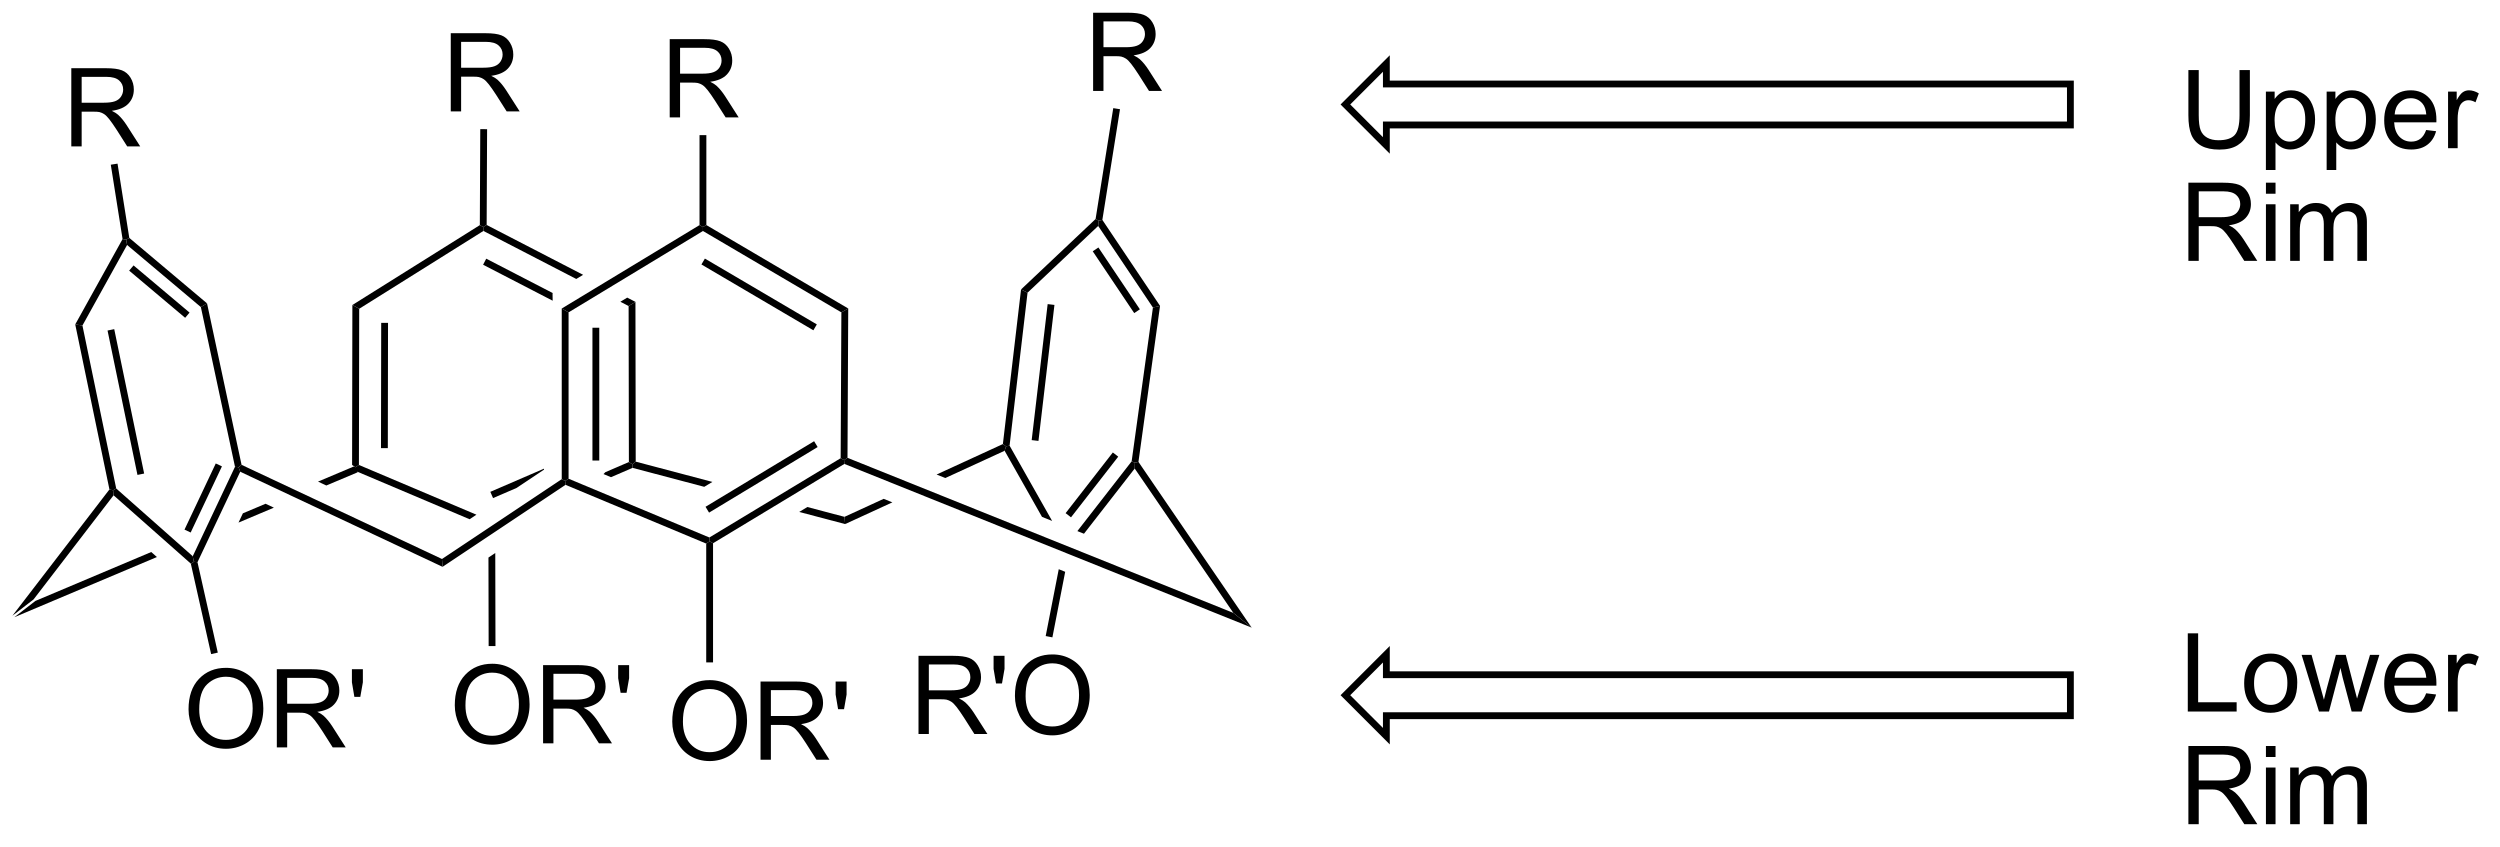 <?xml version="1.0" encoding="UTF-8"?>
<!DOCTYPE svg PUBLIC '-//W3C//DTD SVG 1.0//EN'
          'http://www.w3.org/TR/2001/REC-SVG-20010904/DTD/svg10.dtd'>
<svg stroke-dasharray="none" shape-rendering="auto" xmlns="http://www.w3.org/2000/svg" font-family="'Dialog'" text-rendering="auto" width="251" fill-opacity="1" color-interpolation="auto" color-rendering="auto" preserveAspectRatio="xMidYMid meet" font-size="12px" viewBox="0 0 251 85" fill="black" xmlns:xlink="http://www.w3.org/1999/xlink" stroke="black" image-rendering="auto" stroke-miterlimit="10" stroke-linecap="square" stroke-linejoin="miter" font-style="normal" stroke-width="1" height="85" stroke-dashoffset="0" font-weight="normal" stroke-opacity="1"
><!--Generated by the Batik Graphics2D SVG Generator--><defs id="genericDefs"
  /><g
  ><defs id="defs1"
    ><clipPath clipPathUnits="userSpaceOnUse" id="clipPath1"
      ><path d="M0.646 1.595 L188.431 1.595 L188.431 64.719 L0.646 64.719 L0.646 1.595 Z"
      /></clipPath
      ><clipPath clipPathUnits="userSpaceOnUse" id="clipPath2"
      ><path d="M189.701 118.141 L189.701 179.509 L372.265 179.509 L372.265 118.141 Z"
      /></clipPath
    ></defs
    ><g transform="scale(1.333,1.333) translate(-0.646,-1.595) matrix(1.029,0,0,1.029,-194.481,-119.924)"
    ><path d="M215.55 152.229 L212.906 153.346 L212.906 153.346 L213.514 153.631 L213.514 153.631 L215.8 152.667 L215.8 152.395 L215.55 152.229 ZM209.066 154.967 L207.406 155.668 L207.085 156.346 L207.085 156.346 L209.674 155.253 L209.674 155.253 L209.066 154.967 ZM200.697 158.5 L192.224 162.077 L190.673 163.274 L201.113 158.867 L201.113 158.867 L200.697 158.5 Z" stroke="none" clip-path="url(#clipPath2)"
    /></g
    ><g transform="matrix(1.371,0,0,1.371,-260.169,-162.026)"
    ><path d="M238.996 171.027 Q238.996 169.6 239.762 168.795 Q240.528 167.988 241.739 167.988 Q242.53 167.988 243.166 168.368 Q243.804 168.745 244.137 169.423 Q244.473 170.1 244.473 170.959 Q244.473 171.831 244.121 172.519 Q243.77 173.206 243.124 173.56 Q242.481 173.915 241.733 173.915 Q240.926 173.915 240.288 173.524 Q239.653 173.131 239.325 172.456 Q238.996 171.779 238.996 171.027 ZM239.778 171.037 Q239.778 172.073 240.332 172.67 Q240.89 173.264 241.731 173.264 Q242.585 173.264 243.137 172.662 Q243.692 172.06 243.692 170.956 Q243.692 170.256 243.455 169.735 Q243.218 169.214 242.762 168.928 Q242.309 168.639 241.741 168.639 Q240.936 168.639 240.356 169.193 Q239.778 169.745 239.778 171.037 ZM245.461 173.816 L245.461 168.089 L248 168.089 Q248.766 168.089 249.164 168.243 Q249.563 168.396 249.8 168.787 Q250.039 169.178 250.039 169.652 Q250.039 170.261 249.644 170.68 Q249.25 171.097 248.425 171.209 Q248.727 171.355 248.883 171.495 Q249.214 171.8 249.511 172.256 L250.508 173.816 L249.555 173.816 L248.797 172.623 Q248.464 172.107 248.248 171.834 Q248.034 171.56 247.865 171.451 Q247.696 171.342 247.519 171.3 Q247.391 171.271 247.097 171.271 L246.219 171.271 L246.219 173.816 L245.461 173.816 ZM246.219 170.615 L247.847 170.615 Q248.368 170.615 248.659 170.508 Q248.953 170.402 249.105 170.165 Q249.258 169.928 249.258 169.652 Q249.258 169.245 248.961 168.985 Q248.667 168.722 248.032 168.722 L246.219 168.722 L246.219 170.615 ZM251.14 170.115 L250.96 169.045 L250.96 168.089 L251.762 168.089 L251.762 169.045 L251.575 170.115 L251.14 170.115 Z" stroke="none" clip-path="url(#clipPath2)"
    /></g
    ><g transform="matrix(1.371,0,0,1.371,-260.169,-162.026)"
    ><path d="M223.071 169.827 Q223.071 168.4 223.837 167.595 Q224.602 166.788 225.813 166.788 Q226.605 166.788 227.24 167.168 Q227.878 167.546 228.212 168.223 Q228.548 168.9 228.548 169.759 Q228.548 170.631 228.196 171.319 Q227.845 172.006 227.199 172.361 Q226.555 172.715 225.808 172.715 Q225.001 172.715 224.363 172.324 Q223.727 171.931 223.399 171.256 Q223.071 170.579 223.071 169.827 ZM223.852 169.837 Q223.852 170.874 224.407 171.47 Q224.964 172.064 225.805 172.064 Q226.66 172.064 227.212 171.462 Q227.766 170.861 227.766 169.756 Q227.766 169.056 227.529 168.535 Q227.292 168.014 226.837 167.728 Q226.383 167.439 225.816 167.439 Q225.011 167.439 224.43 167.993 Q223.852 168.546 223.852 169.837 ZM229.536 172.616 L229.536 166.889 L232.075 166.889 Q232.84 166.889 233.239 167.043 Q233.637 167.196 233.874 167.587 Q234.114 167.978 234.114 168.452 Q234.114 169.061 233.718 169.48 Q233.325 169.897 232.499 170.009 Q232.802 170.155 232.958 170.296 Q233.288 170.6 233.585 171.056 L234.583 172.616 L233.63 172.616 L232.872 171.423 Q232.538 170.907 232.322 170.634 Q232.109 170.361 231.94 170.251 Q231.77 170.142 231.593 170.1 Q231.465 170.071 231.171 170.071 L230.294 170.071 L230.294 172.616 L229.536 172.616 ZM230.294 169.415 L231.921 169.415 Q232.442 169.415 232.734 169.309 Q233.028 169.202 233.179 168.965 Q233.333 168.728 233.333 168.452 Q233.333 168.046 233.036 167.785 Q232.742 167.522 232.106 167.522 L230.294 167.522 L230.294 169.415 ZM235.214 168.915 L235.035 167.845 L235.035 166.889 L235.837 166.889 L235.837 167.845 L235.649 168.915 L235.214 168.915 Z" stroke="none" clip-path="url(#clipPath2)"
    /></g
    ><g transform="matrix(1.371,0,0,1.371,-260.169,-162.026)"
    ><path d="M257.029 171.934 L257.029 166.208 L259.568 166.208 Q260.333 166.208 260.732 166.361 Q261.13 166.515 261.367 166.905 Q261.607 167.296 261.607 167.77 Q261.607 168.379 261.211 168.799 Q260.818 169.215 259.992 169.327 Q260.294 169.473 260.45 169.614 Q260.781 169.918 261.078 170.374 L262.075 171.934 L261.122 171.934 L260.364 170.741 Q260.031 170.226 259.815 169.952 Q259.601 169.679 259.432 169.57 Q259.263 169.46 259.086 169.418 Q258.958 169.39 258.664 169.39 L257.786 169.39 L257.786 171.934 L257.029 171.934 ZM257.786 168.734 L259.414 168.734 Q259.935 168.734 260.226 168.627 Q260.521 168.52 260.672 168.283 Q260.825 168.046 260.825 167.77 Q260.825 167.364 260.529 167.103 Q260.234 166.84 259.599 166.84 L257.786 166.84 L257.786 168.734 ZM262.707 168.234 L262.527 167.163 L262.527 166.208 L263.329 166.208 L263.329 167.163 L263.142 168.234 L262.707 168.234 ZM264.091 169.145 Q264.091 167.718 264.857 166.913 Q265.622 166.106 266.833 166.106 Q267.625 166.106 268.26 166.486 Q268.898 166.864 269.232 167.541 Q269.568 168.218 269.568 169.077 Q269.568 169.95 269.216 170.637 Q268.864 171.325 268.219 171.679 Q267.575 172.033 266.828 172.033 Q266.021 172.033 265.383 171.642 Q264.747 171.249 264.419 170.575 Q264.091 169.898 264.091 169.145 ZM264.872 169.155 Q264.872 170.192 265.427 170.788 Q265.984 171.382 266.825 171.382 Q267.68 171.382 268.232 170.78 Q268.786 170.179 268.786 169.075 Q268.786 168.374 268.549 167.853 Q268.312 167.333 267.857 167.046 Q267.404 166.757 266.836 166.757 Q266.031 166.757 265.45 167.312 Q264.872 167.864 264.872 169.155 Z" stroke="none" clip-path="url(#clipPath2)"
    /></g
    ><g transform="matrix(1.371,0,0,1.371,-260.169,-162.026)"
    ><path d="M238.81 126.776 L238.81 121.049 L241.349 121.049 Q242.115 121.049 242.513 121.203 Q242.912 121.356 243.149 121.747 Q243.388 122.138 243.388 122.612 Q243.388 123.221 242.993 123.64 Q242.599 124.057 241.774 124.169 Q242.076 124.315 242.232 124.456 Q242.563 124.76 242.86 125.216 L243.857 126.776 L242.904 126.776 L242.146 125.583 Q241.813 125.067 241.597 124.794 Q241.383 124.521 241.214 124.411 Q241.045 124.302 240.868 124.26 Q240.74 124.231 240.446 124.231 L239.568 124.231 L239.568 126.776 L238.81 126.776 ZM239.568 123.575 L241.196 123.575 Q241.717 123.575 242.008 123.469 Q242.303 123.362 242.453 123.125 Q242.607 122.888 242.607 122.612 Q242.607 122.206 242.31 121.945 Q242.016 121.682 241.381 121.682 L239.568 121.682 L239.568 123.575 Z" stroke="none" clip-path="url(#clipPath2)"
    /></g
    ><g transform="matrix(1.371,0,0,1.371,-260.169,-162.026)"
    ><path d="M194.988 128.903 L194.988 123.176 L197.527 123.176 Q198.293 123.176 198.691 123.33 Q199.09 123.484 199.327 123.874 Q199.566 124.265 199.566 124.739 Q199.566 125.348 199.171 125.767 Q198.777 126.184 197.952 126.296 Q198.254 126.442 198.41 126.582 Q198.741 126.887 199.038 127.343 L200.035 128.903 L199.082 128.903 L198.324 127.71 Q197.991 127.195 197.775 126.921 Q197.561 126.648 197.392 126.538 Q197.223 126.429 197.046 126.387 Q196.918 126.359 196.624 126.359 L195.746 126.359 L195.746 128.903 L194.988 128.903 ZM195.746 125.702 L197.374 125.702 Q197.894 125.702 198.186 125.596 Q198.48 125.489 198.631 125.252 Q198.785 125.015 198.785 124.739 Q198.785 124.332 198.488 124.072 Q198.194 123.809 197.559 123.809 L195.746 123.809 L195.746 125.702 Z" stroke="none" clip-path="url(#clipPath2)"
    /></g
    ><g transform="matrix(1.371,0,0,1.371,-260.169,-162.026)"
    ><path d="M222.776 126.34 L222.776 120.613 L225.315 120.613 Q226.081 120.613 226.479 120.767 Q226.877 120.92 227.114 121.311 Q227.354 121.701 227.354 122.175 Q227.354 122.785 226.958 123.204 Q226.565 123.621 225.739 123.733 Q226.041 123.879 226.198 124.019 Q226.528 124.324 226.825 124.78 L227.823 126.34 L226.87 126.34 L226.112 125.147 Q225.778 124.631 225.562 124.358 Q225.349 124.084 225.179 123.975 Q225.01 123.865 224.833 123.824 Q224.706 123.795 224.411 123.795 L223.534 123.795 L223.534 126.34 L222.776 126.34 ZM223.534 123.139 L225.161 123.139 Q225.682 123.139 225.974 123.032 Q226.268 122.925 226.419 122.689 Q226.573 122.451 226.573 122.175 Q226.573 121.769 226.276 121.509 Q225.982 121.246 225.346 121.246 L223.534 121.246 L223.534 123.139 Z" stroke="none" clip-path="url(#clipPath2)"
    /></g
    ><g transform="matrix(1.371,0,0,1.371,-260.169,-162.026)"
    ><path d="M198.276 153.954 L198.048 154.086 L197.78 154.024 L195.275 141.938 L195.803 142.018 ZM200.322 152.859 L198.131 142.285 L197.641 142.386 L199.832 152.96 Z" stroke="none" clip-path="url(#clipPath2)"
    /></g
    ><g transform="matrix(1.371,0,0,1.371,-260.169,-162.026)"
    ><path d="M203.881 158.914 L203.965 159.322 L203.739 159.455 L198.083 154.451 L198.048 154.086 L198.276 153.954 Z" stroke="none" clip-path="url(#clipPath2)"
    /></g
    ><g transform="matrix(1.371,0,0,1.371,-260.169,-162.026)"
    ><path d="M240.993 128.076 L241.493 128.076 L241.493 134.663 L241.243 134.806 L240.993 134.665 Z" stroke="none" clip-path="url(#clipPath2)"
    /></g
    ><g transform="matrix(1.371,0,0,1.371,-260.169,-162.026)"
    ><path d="M204.228 159.351 L203.965 159.322 L203.881 158.914 L206.975 152.365 L207.238 152.395 L207.357 152.727 ZM203.729 157.178 L206.018 152.334 L205.566 152.121 L203.277 156.965 Z" stroke="none" clip-path="url(#clipPath2)"
    /></g
    ><g transform="matrix(1.371,0,0,1.371,-260.169,-162.026)"
    ><path d="M267.299 159.865 L266.343 164.76 L266.834 164.856 L267.771 160.055 L267.299 159.865 Z" stroke="none" clip-path="url(#clipPath2)"
    /></g
    ><g transform="matrix(1.371,0,0,1.371,-260.169,-162.026)"
    ><path d="M274.717 140.582 L274.196 140.702 L270.187 134.727 L270.23 134.343 L270.492 134.285 ZM273.24 140.831 L270.203 136.304 L269.788 136.583 L272.825 141.11 Z" stroke="none" clip-path="url(#clipPath2)"
    /></g
    ><g transform="matrix(1.371,0,0,1.371,-260.169,-162.026)"
    ><path d="M269.997 134.219 L270.23 134.343 L270.187 134.727 L265.014 139.616 L264.538 139.377 Z" stroke="none" clip-path="url(#clipPath2)"
    /></g
    ><g transform="matrix(1.371,0,0,1.371,-260.169,-162.026)"
    ><path d="M264.538 139.377 L265.014 139.616 L263.698 150.816 L263.44 150.868 L263.208 150.7 ZM266.487 140.451 L265.317 150.411 L265.814 150.469 L266.984 140.51 Z" stroke="none" clip-path="url(#clipPath2)"
    /></g
    ><g transform="matrix(1.371,0,0,1.371,-260.169,-162.026)"
    ><path d="M263.698 150.816 L263.44 150.868 L263.335 151.191 L266.072 156.031 L266.815 156.33 L263.698 150.816 Z" stroke="none" clip-path="url(#clipPath2)"
    /></g
    ><g transform="matrix(1.371,0,0,1.371,-260.169,-162.026)"
    ><path d="M204.475 140.669 L204.928 140.397 L207.456 152.222 L207.238 152.395 L206.975 152.365 Z" stroke="none" clip-path="url(#clipPath2)"
    /></g
    ><g transform="matrix(1.371,0,0,1.371,-260.169,-162.026)"
    ><path d="M199.073 136.12 L199.002 135.733 L199.234 135.602 L204.928 140.397 L204.475 140.669 ZM199.224 138 L203.325 141.454 L203.647 141.071 L199.546 137.618 Z" stroke="none" clip-path="url(#clipPath2)"
    /></g
    ><g transform="matrix(1.371,0,0,1.371,-260.169,-162.026)"
    ><path d="M195.803 142.018 L195.275 141.938 L198.742 135.688 L199.002 135.733 L199.073 136.12 Z" stroke="none" clip-path="url(#clipPath2)"
    /></g
    ><g transform="matrix(1.371,0,0,1.371,-260.169,-162.026)"
    ><path d="M216.05 152.23 L215.8 152.395 L215.8 152.667 L224.156 156.206 L224.156 156.206 L224.655 155.873 L224.655 155.873 L216.05 152.23 Z" stroke="none" clip-path="url(#clipPath2)"
    /></g
    ><g transform="matrix(1.371,0,0,1.371,-260.169,-162.026)"
    ><path d="M215.571 140.516 L216.071 140.793 L216.05 152.23 L215.8 152.395 L215.55 152.229 ZM217.682 141.825 L217.666 150.996 L218.166 150.997 L218.182 141.826 Z" stroke="none" clip-path="url(#clipPath2)"
    /></g
    ><g transform="matrix(1.371,0,0,1.371,-260.169,-162.026)"
    ><path d="M224.904 134.667 L225.154 134.806 L225.166 135.094 L216.071 140.793 L215.571 140.516 Z" stroke="none" clip-path="url(#clipPath2)"
    /></g
    ><g transform="matrix(1.371,0,0,1.371,-260.169,-162.026)"
    ><path d="M199.234 135.602 L199.002 135.733 L198.742 135.688 L197.879 130.242 L198.373 130.164 Z" stroke="none" clip-path="url(#clipPath2)"
    /></g
    ><g transform="matrix(1.371,0,0,1.371,-260.169,-162.026)"
    ><path d="M225.404 134.655 L225.154 134.806 L224.904 134.667 L224.937 127.638 L225.437 127.641 Z" stroke="none" clip-path="url(#clipPath2)"
    /></g
    ><g transform="matrix(1.371,0,0,1.371,-260.169,-162.026)"
    ><path d="M269.816 124.84 L269.816 119.113 L272.355 119.113 Q273.12 119.113 273.519 119.267 Q273.917 119.42 274.154 119.811 Q274.394 120.202 274.394 120.675 Q274.394 121.285 273.998 121.704 Q273.605 122.121 272.779 122.233 Q273.081 122.379 273.238 122.519 Q273.568 122.824 273.865 123.28 L274.863 124.84 L273.909 124.84 L273.152 123.647 Q272.818 123.131 272.602 122.858 Q272.389 122.584 272.219 122.475 Q272.05 122.366 271.873 122.324 Q271.745 122.295 271.451 122.295 L270.574 122.295 L270.574 124.84 L269.816 124.84 ZM270.574 121.639 L272.201 121.639 Q272.722 121.639 273.014 121.532 Q273.308 121.425 273.459 121.189 Q273.613 120.952 273.613 120.675 Q273.613 120.269 273.316 120.009 Q273.021 119.746 272.386 119.746 L270.574 119.746 L270.574 121.639 Z" stroke="none" clip-path="url(#clipPath2)"
    /></g
    ><g transform="matrix(1.371,0,0,1.371,-260.169,-162.026)"
    ><path d="M271.291 126.1 L271.785 126.179 L270.492 134.285 L270.23 134.343 L269.997 134.219 Z" stroke="none" clip-path="url(#clipPath2)"
    /></g
    ><g transform="matrix(1.371,0,0,1.371,-260.169,-162.026)"
    ><path d="M273.136 152.006 L272.875 152.068 L272.637 151.967 L274.196 140.702 L274.717 140.582 Z" stroke="none" clip-path="url(#clipPath2)"
    /></g
    ><g transform="matrix(1.371,0,0,1.371,-260.169,-162.026)"
    ><path d="M241.983 166.69 L241.483 166.69 L241.483 157.988 L241.733 157.822 L241.983 157.963 Z" stroke="none" clip-path="url(#clipPath2)"
    /></g
    ><g transform="matrix(1.371,0,0,1.371,-260.169,-162.026)"
    ><path d="M226.035 158.679 L225.536 159.012 L225.55 165.492 L226.05 165.491 L226.035 158.679 Z" stroke="none" clip-path="url(#clipPath2)"
    /></g
    ><g transform="matrix(1.371,0,0,1.371,-260.169,-162.026)"
    ><path d="M251.829 151.708 L251.578 151.877 L251.328 151.736 L251.381 141.057 L251.883 140.772 Z" stroke="none" clip-path="url(#clipPath2)"
    /></g
    ><g transform="matrix(1.371,0,0,1.371,-260.169,-162.026)"
    ><path d="M251.883 140.772 L251.381 141.057 L241.244 135.097 L241.243 134.806 L241.493 134.663 ZM249.583 141.937 L241.386 137.117 L241.132 137.548 L249.33 142.368 Z" stroke="none" clip-path="url(#clipPath2)"
    /></g
    ><g transform="matrix(1.371,0,0,1.371,-260.169,-162.026)"
    ><path d="M203.573 170.127 Q203.573 168.7 204.339 167.895 Q205.105 167.088 206.315 167.088 Q207.107 167.088 207.743 167.468 Q208.381 167.845 208.714 168.523 Q209.05 169.2 209.05 170.059 Q209.05 170.931 208.698 171.619 Q208.347 172.306 207.701 172.661 Q207.058 173.015 206.31 173.015 Q205.503 173.015 204.865 172.624 Q204.23 172.231 203.901 171.556 Q203.573 170.879 203.573 170.127 ZM204.355 170.137 Q204.355 171.174 204.909 171.77 Q205.467 172.364 206.308 172.364 Q207.162 172.364 207.714 171.762 Q208.269 171.161 208.269 170.056 Q208.269 169.356 208.032 168.835 Q207.795 168.314 207.339 168.028 Q206.886 167.739 206.318 167.739 Q205.513 167.739 204.933 168.293 Q204.355 168.845 204.355 170.137 ZM210.038 172.916 L210.038 167.189 L212.577 167.189 Q213.343 167.189 213.741 167.343 Q214.14 167.496 214.377 167.887 Q214.616 168.278 214.616 168.752 Q214.616 169.361 214.22 169.78 Q213.827 170.197 213.002 170.309 Q213.304 170.455 213.46 170.595 Q213.791 170.9 214.088 171.356 L215.085 172.916 L214.132 172.916 L213.374 171.723 Q213.041 171.208 212.825 170.934 Q212.611 170.661 212.442 170.551 Q212.273 170.442 212.095 170.4 Q211.968 170.371 211.674 170.371 L210.796 170.371 L210.796 172.916 L210.038 172.916 ZM210.796 169.715 L212.424 169.715 Q212.944 169.715 213.236 169.608 Q213.53 169.502 213.681 169.265 Q213.835 169.028 213.835 168.752 Q213.835 168.345 213.538 168.085 Q213.244 167.822 212.608 167.822 L210.796 167.822 L210.796 169.715 ZM215.717 169.215 L215.537 168.145 L215.537 167.189 L216.339 167.189 L216.339 168.145 L216.151 169.215 L215.717 169.215 Z" stroke="none" clip-path="url(#clipPath2)"
    /></g
    ><g transform="matrix(1.371,0,0,1.371,-260.169,-162.026)"
    ><path d="M271.26 151.316 L267.802 155.759 L268.197 156.066 L271.655 151.623 L271.26 151.316 ZM272.637 151.967 L268.663 157.073 L268.663 157.073 L269.146 157.267 L272.862 152.492 L272.875 152.068 L272.637 151.967 Z" stroke="none" clip-path="url(#clipPath2)"
    /></g
    ><g transform="matrix(1.371,0,0,1.371,-260.169,-162.026)"
    ><path d="M263.208 150.7 L258.355 152.93 L258.993 153.187 L263.335 151.191 L263.44 150.868 L263.208 150.7 ZM254.476 154.712 L251.609 156.03 L251.655 156.559 L255.115 154.969 L255.115 154.969 L254.476 154.712 Z" stroke="none" clip-path="url(#clipPath2)"
    /></g
    ><g transform="matrix(1.371,0,0,1.371,-260.169,-162.026)"
    ><path d="M251.6 152.155 L251.578 151.877 L251.829 151.708 L280.085 163.064 L281.427 164.142 Z" stroke="none" clip-path="url(#clipPath2)"
    /></g
    ><g transform="matrix(1.371,0,0,1.371,-260.169,-162.026)"
    ><path d="M272.862 152.492 L272.875 152.068 L273.136 152.006 L281.427 164.142 L280.085 163.064 Z" stroke="none" clip-path="url(#clipPath2)"
    /></g
    ><g transform="matrix(1.371,0,0,1.371,-260.169,-162.026)"
    ><path d="M203.739 159.455 L203.965 159.322 L204.228 159.351 L205.715 165.972 L205.227 166.081 Z" stroke="none" clip-path="url(#clipPath2)"
    /></g
    ><g transform="matrix(1.371,0,0,1.371,-260.169,-162.026)"
    ><path d="M222.133 159.117 L222.175 159.69 L207.357 152.727 L207.238 152.395 L207.456 152.222 Z" stroke="none" clip-path="url(#clipPath2)"
    /></g
    ><g transform="matrix(1.371,0,0,1.371,-260.169,-162.026)"
    ><path d="M197.78 154.024 L198.048 154.086 L198.083 154.451 L192.224 162.077 L190.673 163.274 Z" stroke="none" clip-path="url(#clipPath2)"
    /></g
    ><g transform="matrix(1.371,0,0,1.371,-260.169,-162.026)"
    ><path d="M236.3 140.287 L235.8 140.592 L235.82 152.016 L236.071 152.18 L236.32 151.987 L236.3 140.287 Z" stroke="none" clip-path="url(#clipPath2)"
    /></g
    ><g transform="matrix(1.371,0,0,1.371,-260.169,-162.026)"
    ><path d="M225.404 134.655 L225.154 134.806 L225.166 135.094 L231.967 138.61 L231.967 138.61 L232.468 138.306 L232.468 138.306 L225.404 134.655 ZM225.373 137.124 L225.144 137.568 L230.238 140.202 L230.229 139.662 L230.254 139.647 L230.254 139.647 L225.373 137.124 ZM235.697 139.975 L235.196 140.279 L235.196 140.279 L235.8 140.592 L236.3 140.287 L235.697 139.975 Z" stroke="none" clip-path="url(#clipPath2)"
    /></g
    ><g transform="matrix(1.371,0,0,1.371,-260.169,-162.026)"
    ><path d="M231.403 141.056 L230.903 140.774 L240.993 134.665 L241.243 134.806 L241.244 135.097 Z" stroke="none" clip-path="url(#clipPath2)"
    /></g
    ><g transform="matrix(1.371,0,0,1.371,-260.169,-162.026)"
    ><path d="M235.82 152.016 L234.099 152.759 L234.099 152.759 L233.961 152.897 L233.961 152.897 L234.51 153.126 L236.09 152.444 L236.071 152.18 L235.82 152.016 ZM229.603 152.502 L225.674 154.198 L225.872 154.657 L227.593 153.915 L227.593 153.915 L229.603 152.575 L229.603 152.575 L229.603 152.502 Z" stroke="none" clip-path="url(#clipPath2)"
    /></g
    ><g transform="matrix(1.371,0,0,1.371,-260.169,-162.026)"
    ><path d="M222.175 159.69 L222.133 159.117 L230.903 153.27 L231.153 153.404 L231.18 153.686 Z" stroke="none" clip-path="url(#clipPath2)"
    /></g
    ><g transform="matrix(1.371,0,0,1.371,-260.169,-162.026)"
    ><path d="M231.18 153.686 L231.153 153.404 L231.403 153.238 L241.713 157.542 L241.733 157.822 L241.483 157.988 Z" stroke="none" clip-path="url(#clipPath2)"
    /></g
    ><g transform="matrix(1.371,0,0,1.371,-260.169,-162.026)"
    ><path d="M230.903 140.774 L231.403 141.056 L231.403 153.238 L231.153 153.404 L230.903 153.27 ZM233.151 142.182 L233.151 151.906 L233.651 151.906 L233.651 142.182 Z" stroke="none" clip-path="url(#clipPath2)"
    /></g
    ><g transform="matrix(1.371,0,0,1.371,-260.169,-162.026)"
    ><path d="M236.32 151.987 L236.071 152.18 L236.09 152.444 L241.339 153.831 L241.339 153.831 L241.934 153.472 L241.934 153.472 L236.32 151.987 ZM248.89 155.311 L248.294 155.671 L248.294 155.671 L251.655 156.559 L251.609 156.03 L248.89 155.311 Z" stroke="none" clip-path="url(#clipPath2)"
    /></g
    ><g stroke-linecap="butt" stroke-width="0.5" transform="matrix(1.371,0,0,1.371,-260.169,-162.026)"
    ><path fill="none" d="M341.383 127.332 L341.383 124.332 L291.291 124.332 L291.291 122.832 L288.291 125.832 L291.291 128.832 L291.291 127.332 Z" clip-path="url(#clipPath2)"
    /></g
    ><g transform="matrix(1.371,0,0,1.371,-260.169,-162.026)"
    ><path d="M353.769 123.31 L354.527 123.31 L354.527 126.617 Q354.527 127.482 354.332 127.99 Q354.137 128.497 353.626 128.818 Q353.118 129.136 352.29 129.136 Q351.485 129.136 350.972 128.857 Q350.462 128.578 350.243 128.055 Q350.024 127.529 350.024 126.617 L350.024 123.31 L350.782 123.31 L350.782 126.615 Q350.782 127.359 350.92 127.714 Q351.058 128.068 351.397 128.261 Q351.735 128.451 352.222 128.451 Q353.058 128.451 353.413 128.073 Q353.769 127.693 353.769 126.615 L353.769 123.31 ZM355.7 130.628 L355.7 124.888 L356.341 124.888 L356.341 125.427 Q356.567 125.109 356.851 124.953 Q357.138 124.794 357.544 124.794 Q358.075 124.794 358.481 125.068 Q358.888 125.341 359.094 125.839 Q359.302 126.336 359.302 126.93 Q359.302 127.568 359.073 128.078 Q358.844 128.586 358.409 128.859 Q357.974 129.13 357.492 129.13 Q357.14 129.13 356.862 128.982 Q356.583 128.833 356.403 128.607 L356.403 130.628 L355.7 130.628 ZM356.336 126.984 Q356.336 127.787 356.659 128.169 Q356.984 128.552 357.445 128.552 Q357.914 128.552 358.247 128.156 Q358.583 127.758 358.583 126.927 Q358.583 126.133 358.255 125.74 Q357.929 125.344 357.476 125.344 Q357.028 125.344 356.682 125.766 Q356.336 126.185 356.336 126.984 ZM360.149 130.628 L360.149 124.888 L360.79 124.888 L360.79 125.427 Q361.017 125.109 361.3 124.953 Q361.587 124.794 361.993 124.794 Q362.524 124.794 362.931 125.068 Q363.337 125.341 363.543 125.839 Q363.751 126.336 363.751 126.93 Q363.751 127.568 363.522 128.078 Q363.293 128.586 362.858 128.859 Q362.423 129.13 361.941 129.13 Q361.59 129.13 361.311 128.982 Q361.032 128.833 360.853 128.607 L360.853 130.628 L360.149 130.628 ZM360.785 126.984 Q360.785 127.787 361.108 128.169 Q361.433 128.552 361.894 128.552 Q362.363 128.552 362.696 128.156 Q363.032 127.758 363.032 126.927 Q363.032 126.133 362.704 125.74 Q362.379 125.344 361.925 125.344 Q361.478 125.344 361.131 125.766 Q360.785 126.185 360.785 126.984 ZM367.437 127.701 L368.164 127.789 Q367.992 128.427 367.526 128.779 Q367.062 129.13 366.341 129.13 Q365.429 129.13 364.896 128.57 Q364.364 128.008 364.364 126.997 Q364.364 125.951 364.903 125.372 Q365.442 124.794 366.302 124.794 Q367.133 124.794 367.659 125.362 Q368.187 125.927 368.187 126.953 Q368.187 127.016 368.185 127.141 L365.091 127.141 Q365.13 127.826 365.476 128.19 Q365.825 128.552 366.344 128.552 Q366.731 128.552 367.005 128.349 Q367.278 128.146 367.437 127.701 ZM365.13 126.562 L367.445 126.562 Q367.398 126.039 367.179 125.779 Q366.844 125.372 366.31 125.372 Q365.825 125.372 365.495 125.698 Q365.164 126.021 365.13 126.562 ZM369.04 129.036 L369.04 124.888 L369.673 124.888 L369.673 125.516 Q369.915 125.076 370.118 124.935 Q370.324 124.794 370.571 124.794 Q370.925 124.794 371.293 125.021 L371.05 125.672 Q370.793 125.521 370.535 125.521 Q370.306 125.521 370.121 125.659 Q369.939 125.797 369.86 126.044 Q369.743 126.419 369.743 126.865 L369.743 129.036 L369.04 129.036 Z" stroke="none" clip-path="url(#clipPath2)"
    /></g
    ><g transform="matrix(1.371,0,0,1.371,-260.169,-162.026)"
    ><path d="M350.024 137.286 L350.024 131.56 L352.564 131.56 Q353.329 131.56 353.728 131.714 Q354.126 131.867 354.363 132.258 Q354.603 132.649 354.603 133.122 Q354.603 133.732 354.207 134.151 Q353.814 134.568 352.988 134.68 Q353.29 134.826 353.446 134.966 Q353.777 135.271 354.074 135.727 L355.071 137.286 L354.118 137.286 L353.36 136.094 Q353.027 135.578 352.811 135.305 Q352.597 135.031 352.428 134.922 Q352.259 134.812 352.082 134.771 Q351.954 134.742 351.66 134.742 L350.782 134.742 L350.782 137.286 L350.024 137.286 ZM350.782 134.086 L352.41 134.086 Q352.931 134.086 353.222 133.979 Q353.517 133.872 353.668 133.636 Q353.821 133.399 353.821 133.122 Q353.821 132.716 353.524 132.456 Q353.23 132.193 352.595 132.193 L350.782 132.193 L350.782 134.086 ZM355.703 132.367 L355.703 131.56 L356.406 131.56 L356.406 132.367 L355.703 132.367 ZM355.703 137.286 L355.703 133.138 L356.406 133.138 L356.406 137.286 L355.703 137.286 ZM357.478 137.286 L357.478 133.138 L358.105 133.138 L358.105 133.719 Q358.3 133.414 358.623 133.229 Q358.949 133.044 359.363 133.044 Q359.824 133.044 360.118 133.237 Q360.415 133.427 360.535 133.771 Q361.027 133.044 361.816 133.044 Q362.433 133.044 362.764 133.386 Q363.097 133.727 363.097 134.438 L363.097 137.286 L362.399 137.286 L362.399 134.672 Q362.399 134.25 362.329 134.065 Q362.262 133.88 362.082 133.768 Q361.902 133.654 361.66 133.654 Q361.222 133.654 360.933 133.945 Q360.644 134.234 360.644 134.875 L360.644 137.286 L359.941 137.286 L359.941 134.591 Q359.941 134.122 359.769 133.888 Q359.597 133.654 359.207 133.654 Q358.91 133.654 358.657 133.81 Q358.407 133.966 358.293 134.268 Q358.181 134.568 358.181 135.133 L358.181 137.286 L357.478 137.286 Z" stroke="none" clip-path="url(#clipPath2)"
    /></g
    ><g transform="matrix(1.371,0,0,1.371,-260.169,-162.026)"
    ><path d="M349.98 170.286 L349.98 164.56 L350.738 164.56 L350.738 169.609 L353.558 169.609 L353.558 170.286 L349.98 170.286 ZM354.109 168.211 Q354.109 167.06 354.75 166.505 Q355.286 166.044 356.054 166.044 Q356.911 166.044 357.453 166.604 Q357.997 167.164 357.997 168.154 Q357.997 168.953 357.755 169.414 Q357.515 169.872 357.057 170.128 Q356.599 170.38 356.054 170.38 Q355.185 170.38 354.646 169.823 Q354.109 169.263 354.109 168.211 ZM354.833 168.211 Q354.833 169.008 355.179 169.406 Q355.528 169.802 356.054 169.802 Q356.578 169.802 356.924 169.404 Q357.273 169.005 357.273 168.188 Q357.273 167.419 356.924 167.024 Q356.575 166.625 356.054 166.625 Q355.528 166.625 355.179 167.021 Q354.833 167.414 354.833 168.211 ZM359.587 170.286 L358.316 166.138 L359.043 166.138 L359.704 168.531 L359.949 169.422 Q359.965 169.357 360.165 168.568 L360.824 166.138 L361.548 166.138 L362.168 168.544 L362.376 169.336 L362.613 168.536 L363.324 166.138 L364.009 166.138 L362.712 170.286 L361.98 170.286 L361.321 167.802 L361.16 167.094 L360.321 170.286 L359.587 170.286 ZM367.437 168.951 L368.164 169.039 Q367.992 169.677 367.526 170.029 Q367.062 170.38 366.341 170.38 Q365.429 170.38 364.896 169.82 Q364.364 169.258 364.364 168.247 Q364.364 167.201 364.903 166.622 Q365.442 166.044 366.302 166.044 Q367.133 166.044 367.659 166.612 Q368.187 167.177 368.187 168.203 Q368.187 168.266 368.185 168.391 L365.091 168.391 Q365.13 169.076 365.476 169.44 Q365.825 169.802 366.344 169.802 Q366.731 169.802 367.005 169.599 Q367.278 169.396 367.437 168.951 ZM365.13 167.812 L367.445 167.812 Q367.398 167.289 367.179 167.029 Q366.844 166.622 366.31 166.622 Q365.825 166.622 365.495 166.948 Q365.164 167.271 365.13 167.812 ZM369.04 170.286 L369.04 166.138 L369.673 166.138 L369.673 166.766 Q369.915 166.326 370.118 166.185 Q370.324 166.044 370.571 166.044 Q370.925 166.044 371.293 166.271 L371.05 166.922 Q370.793 166.771 370.535 166.771 Q370.306 166.771 370.121 166.909 Q369.939 167.047 369.86 167.294 Q369.743 167.669 369.743 168.115 L369.743 170.286 L369.04 170.286 Z" stroke="none" clip-path="url(#clipPath2)"
    /></g
    ><g transform="matrix(1.371,0,0,1.371,-260.169,-162.026)"
    ><path d="M350.024 178.536 L350.024 172.81 L352.564 172.81 Q353.329 172.81 353.728 172.964 Q354.126 173.117 354.363 173.508 Q354.603 173.899 354.603 174.372 Q354.603 174.982 354.207 175.401 Q353.814 175.818 352.988 175.93 Q353.29 176.076 353.446 176.216 Q353.777 176.521 354.074 176.977 L355.071 178.536 L354.118 178.536 L353.36 177.344 Q353.027 176.828 352.811 176.555 Q352.597 176.281 352.428 176.172 Q352.259 176.062 352.082 176.021 Q351.954 175.992 351.66 175.992 L350.782 175.992 L350.782 178.536 L350.024 178.536 ZM350.782 175.336 L352.41 175.336 Q352.931 175.336 353.222 175.229 Q353.517 175.122 353.668 174.886 Q353.821 174.649 353.821 174.372 Q353.821 173.966 353.524 173.706 Q353.23 173.443 352.595 173.443 L350.782 173.443 L350.782 175.336 ZM355.703 173.617 L355.703 172.81 L356.406 172.81 L356.406 173.617 L355.703 173.617 ZM355.703 178.536 L355.703 174.388 L356.406 174.388 L356.406 178.536 L355.703 178.536 ZM357.478 178.536 L357.478 174.388 L358.105 174.388 L358.105 174.969 Q358.3 174.664 358.623 174.479 Q358.949 174.294 359.363 174.294 Q359.824 174.294 360.118 174.487 Q360.415 174.677 360.535 175.021 Q361.027 174.294 361.816 174.294 Q362.433 174.294 362.764 174.636 Q363.097 174.977 363.097 175.688 L363.097 178.536 L362.399 178.536 L362.399 175.922 Q362.399 175.5 362.329 175.315 Q362.262 175.13 362.082 175.018 Q361.902 174.904 361.66 174.904 Q361.222 174.904 360.933 175.195 Q360.644 175.484 360.644 176.125 L360.644 178.536 L359.941 178.536 L359.941 175.841 Q359.941 175.372 359.769 175.138 Q359.597 174.904 359.207 174.904 Q358.91 174.904 358.657 175.06 Q358.407 175.216 358.293 175.518 Q358.181 175.818 358.181 176.383 L358.181 178.536 L357.478 178.536 Z" stroke="none" clip-path="url(#clipPath2)"
    /></g
    ><g stroke-linecap="butt" stroke-width="0.5" transform="matrix(1.371,0,0,1.371,-260.169,-162.026)"
    ><path fill="none" d="M341.383 170.592 L341.383 167.592 L291.291 167.592 L291.291 166.092 L288.291 169.092 L291.291 172.092 L291.291 170.592 Z" clip-path="url(#clipPath2)"
    /></g
    ><g transform="matrix(1.371,0,0,1.371,-260.169,-162.026)"
    ><path d="M241.983 157.963 L241.733 157.822 L241.713 157.542 L251.328 151.736 L251.578 151.877 L251.6 152.155 ZM241.691 155.721 L249.643 150.919 L249.384 150.491 L241.433 155.293 Z" stroke="none" clip-path="url(#clipPath2)"
    /></g
  ></g
></svg
>
